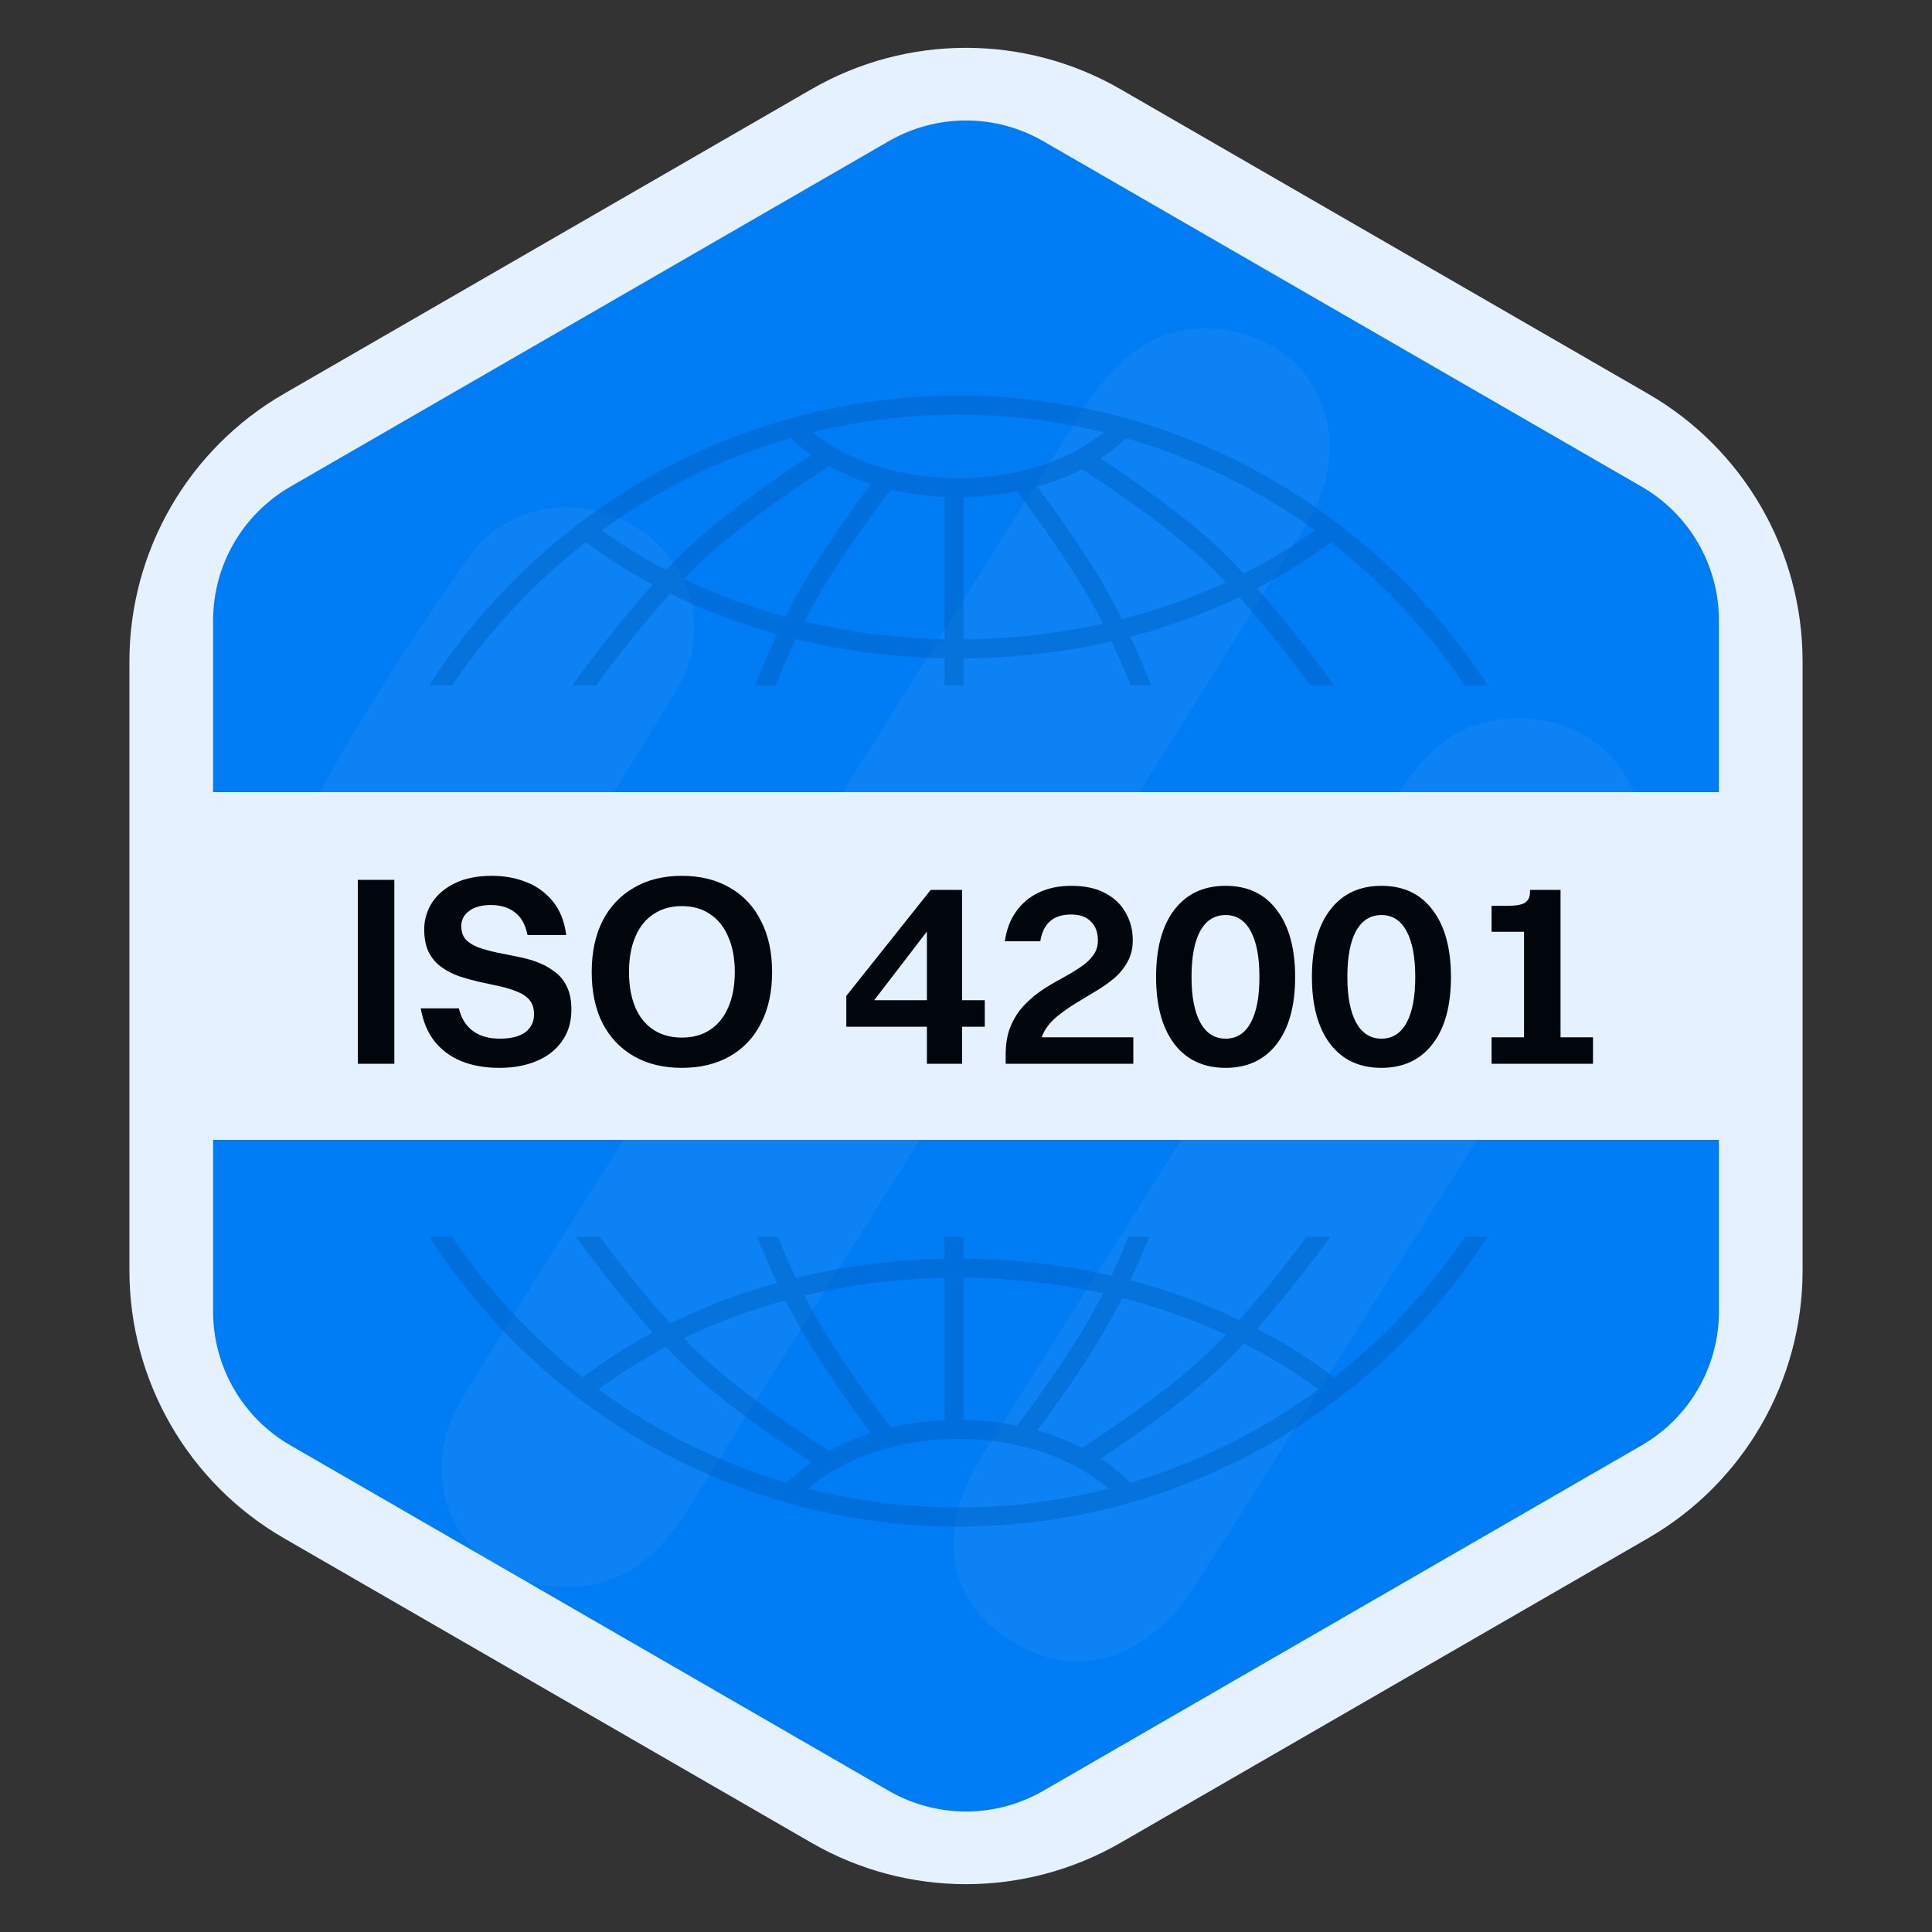<svg width="64" height="64" viewBox="0 0 64 64" fill="none" xmlns="http://www.w3.org/2000/svg">
<rect x="0" y="0" width="64" height="64" fill="#333333" stroke="none"/>
<path d="M26.88 2.956C30.048 1.127 33.952 1.127 37.12 2.956L54.593 13.044C57.761 14.873 59.713 18.254 59.713 21.912V42.088C59.713 45.746 57.761 49.127 54.593 50.956L37.12 61.044C33.952 62.873 30.048 62.873 26.88 61.044L9.407 50.956C6.239 49.127 4.287 45.746 4.287 42.088V21.912C4.287 18.254 6.239 14.873 9.407 13.044L26.88 2.956Z" fill="#E5F1FE"/>
<path d="M29.44 4.678C31.024 3.763 32.976 3.763 34.56 4.678L54.382 16.122C55.966 17.037 56.942 18.727 56.942 20.556V43.444C56.942 45.273 55.966 46.963 54.382 47.878L34.56 59.322C32.976 60.237 31.024 60.237 29.44 59.322L9.619 47.878C8.035 46.963 7.059 45.273 7.059 43.444V20.556C7.059 18.727 8.035 17.037 9.619 16.122L29.44 4.678Z" fill="#007CF5"/>
<path d="M18.807 52.577C15.462 52.577 13.551 49.319 15.263 46.41C17.692 42.377 20.28 38.383 22.788 34.389L35.807 13.68C36.842 12.051 38.077 10.771 40.187 10.887C43.451 11.081 45.123 14.378 43.292 17.325C39.47 23.569 35.528 29.735 31.627 35.901C28.68 40.632 25.694 45.325 22.748 50.056C21.832 51.53 20.678 52.538 18.807 52.577Z" fill="url(#paint0_linear_1296_19)" fill-opacity="0.05"/>
<path d="M53.683 30.123C51.533 33.729 49.224 37.258 46.995 40.826C44.526 44.704 42.098 48.621 39.629 52.46C37.997 55.02 35.688 55.718 33.498 54.361C31.388 53.081 30.99 50.715 32.503 48.272C37.121 40.942 41.739 33.613 46.358 26.244C47.273 24.771 48.468 23.763 50.339 23.801C53.644 23.801 55.475 27.137 53.723 30.084L53.683 30.123Z" fill="url(#paint1_linear_1296_19)" fill-opacity="0.05"/>
<path d="M10.725 26.012C12.158 23.413 13.79 20.932 15.502 18.488C16.736 16.704 19.125 16.317 20.957 17.402C22.868 18.488 23.584 20.815 22.47 22.754C20.996 25.275 19.404 27.679 17.811 30.123C17.055 31.286 15.861 31.829 14.467 31.829C11.322 31.829 9.251 28.727 10.725 26.012Z" fill="url(#paint2_linear_1296_19)" fill-opacity="0.05"/>
<path d="M14.976 22.703C16.195 20.895 17.693 19.293 19.411 17.962C20.106 18.478 20.844 18.946 21.62 19.363C20.32 20.819 19.154 22.433 18.962 22.703H19.742C20.21 22.069 21.179 20.793 22.201 19.662C23.317 20.213 24.504 20.664 25.742 21.008C25.412 21.71 25.163 22.325 25.017 22.703H25.695C25.851 22.313 26.079 21.77 26.364 21.17C27.943 21.558 29.598 21.775 31.291 21.808V22.703H31.921V21.811C33.602 21.799 35.248 21.606 36.822 21.245C37.09 21.815 37.306 22.33 37.455 22.703H38.133C37.992 22.34 37.757 21.759 37.447 21.091C38.707 20.761 39.916 20.322 41.055 19.779C42.038 20.88 42.956 22.091 43.408 22.703H44.189C44.002 22.441 42.897 20.911 41.641 19.488C42.504 19.04 43.323 18.53 44.088 17.962C45.806 19.293 47.304 20.895 48.523 22.703H49.28C45.557 16.931 39.09 13.103 31.749 13.103C24.409 13.103 17.941 16.931 14.219 22.703H14.976ZM26.023 20.43C24.845 20.11 23.715 19.691 22.65 19.178C22.794 19.027 22.939 18.881 23.082 18.742C24.541 17.329 26.94 15.777 27.466 15.443C27.893 15.678 28.359 15.877 28.854 16.035C28.469 16.542 27.714 17.571 26.891 18.877C26.571 19.385 26.279 19.919 26.023 20.43ZM31.291 21.175C29.698 21.143 28.139 20.944 26.649 20.589C26.882 20.131 27.142 19.66 27.423 19.215C28.371 17.712 29.226 16.583 29.511 16.215C30.079 16.349 30.677 16.434 31.291 16.462V21.175ZM31.921 21.179V16.469C32.528 16.459 33.121 16.394 33.689 16.28C34.015 16.703 34.829 17.791 35.727 19.215C36.023 19.684 36.295 20.181 36.537 20.661C35.053 20.991 33.503 21.167 31.921 21.179ZM37.168 20.511C36.902 19.976 36.596 19.412 36.259 18.877C35.479 17.639 34.759 16.649 34.358 16.118C34.885 15.969 35.383 15.776 35.839 15.542C36.578 16.017 38.722 17.438 40.068 18.742C40.247 18.915 40.428 19.1 40.608 19.292C39.521 19.797 38.368 20.205 37.168 20.511ZM43.561 17.566C42.822 18.102 42.033 18.581 41.203 19.003C40.971 18.753 40.737 18.511 40.505 18.287C39.246 17.067 37.372 15.788 36.453 15.187C36.765 14.984 37.051 14.759 37.305 14.514C39.578 15.167 41.688 16.21 43.561 17.566ZM31.75 13.736C33.411 13.736 35.027 13.939 36.573 14.32C35.4 15.278 33.641 15.84 31.75 15.84C29.849 15.84 28.096 15.28 26.923 14.321C28.471 13.939 30.087 13.736 31.75 13.736ZM26.194 14.514C26.401 14.714 26.627 14.9 26.873 15.072C26.041 15.61 23.992 16.983 22.645 18.287C22.451 18.475 22.256 18.675 22.061 18.881C21.317 18.49 20.607 18.051 19.938 17.566C21.81 16.21 23.921 15.167 26.194 14.514Z" fill="#0063C4" fill-opacity="0.5"/>
<path d="M48.524 40.97C47.332 42.739 45.87 44.312 44.198 45.626C43.402 45.025 42.547 44.487 41.643 44.017C42.732 42.782 43.708 41.467 44.069 40.97H43.285C42.802 41.618 41.956 42.717 41.057 43.726C39.918 43.183 38.708 42.743 37.448 42.414C37.714 41.84 37.925 41.332 38.068 40.97H37.388C37.244 41.323 37.053 41.771 36.822 42.261C35.249 41.9 33.603 41.707 31.921 41.695V40.97H31.292V41.698C29.598 41.731 27.943 41.948 26.364 42.335C26.118 41.817 25.914 41.341 25.763 40.97H25.083C25.233 41.349 25.457 41.89 25.742 42.497C24.504 42.84 23.317 43.291 22.2 43.843C21.262 42.804 20.368 41.643 19.866 40.97H19.082C19.456 41.483 20.486 42.873 21.621 44.143C20.804 44.582 20.028 45.077 19.302 45.626C17.629 44.312 16.168 42.739 14.976 40.969H14.22C17.942 46.742 24.409 50.569 31.75 50.569C39.091 50.569 45.558 46.742 49.28 40.969L48.524 40.97ZM37.169 42.994C38.369 43.3 39.522 43.708 40.61 44.213C40.429 44.405 40.248 44.59 40.069 44.764C38.727 46.063 36.589 47.481 35.845 47.96C35.389 47.725 34.891 47.532 34.362 47.383C34.763 46.851 35.481 45.863 36.259 44.629C36.597 44.094 36.903 43.53 37.169 42.994ZM31.921 42.327C33.505 42.339 35.054 42.515 36.538 42.844C36.296 43.325 36.023 43.821 35.728 44.291C34.831 45.713 34.017 46.8 33.691 47.224C33.124 47.111 32.531 47.047 31.921 47.037V42.327H31.921ZM31.292 42.33V47.043C30.675 47.071 30.077 47.154 29.509 47.288C29.222 46.918 28.37 45.792 27.423 44.291C27.142 43.845 26.882 43.374 26.649 42.916C28.138 42.561 29.697 42.362 31.292 42.33ZM26.023 43.075C26.279 43.587 26.572 44.121 26.892 44.629C27.714 45.933 28.469 46.962 28.854 47.469C28.358 47.627 27.892 47.826 27.466 48.062C26.938 47.727 24.541 46.176 23.083 44.764C22.939 44.625 22.795 44.478 22.65 44.327C23.715 43.814 24.845 43.395 26.023 43.075ZM19.825 46.023C20.526 45.505 21.274 45.038 22.061 44.623C22.256 44.83 22.452 45.031 22.646 45.219C23.992 46.523 26.04 47.895 26.873 48.433C26.576 48.642 26.306 48.871 26.066 49.12C23.796 48.451 21.69 47.393 19.825 46.023ZM31.75 49.937C30.034 49.937 28.366 49.721 26.774 49.315C27.937 48.288 29.784 47.665 31.75 47.665C33.714 47.665 35.562 48.288 36.725 49.315C35.133 49.721 33.466 49.937 31.75 49.937ZM37.434 49.12C37.148 48.824 36.822 48.554 36.458 48.316C37.378 47.714 39.248 46.437 40.505 45.219C40.737 44.994 40.971 44.752 41.204 44.502C42.077 44.946 42.904 45.453 43.675 46.023C41.81 47.393 39.704 48.452 37.434 49.12Z" fill="#0063C4" fill-opacity="0.5"/>
<rect x="4.48" y="26.24" width="55.04" height="11.52" fill="#E5F1FE"/>
<path d="M11.853 35.24V29.147H13.063V35.24H11.853ZM15.281 30.679C15.281 30.864 15.332 31.014 15.433 31.127C15.541 31.235 15.681 31.322 15.854 31.387C16.028 31.447 16.222 31.501 16.437 31.549C16.652 31.59 16.873 31.635 17.1 31.683C17.333 31.725 17.557 31.784 17.772 31.862C17.987 31.94 18.181 32.044 18.354 32.176C18.534 32.301 18.674 32.468 18.775 32.677C18.877 32.88 18.928 33.137 18.928 33.448C18.928 33.854 18.823 34.204 18.614 34.496C18.411 34.783 18.13 35.001 17.772 35.15C17.413 35.3 17.004 35.374 16.544 35.374C16.078 35.374 15.663 35.303 15.299 35.159C14.941 35.016 14.642 34.798 14.403 34.505C14.17 34.213 14.015 33.845 13.937 33.403H15.2C15.278 33.726 15.43 33.974 15.657 34.147C15.89 34.32 16.189 34.407 16.553 34.407C16.93 34.407 17.213 34.335 17.404 34.192C17.596 34.042 17.691 33.845 17.691 33.6C17.691 33.403 17.64 33.245 17.539 33.125C17.437 33.006 17.3 32.913 17.127 32.848C16.954 32.776 16.759 32.716 16.544 32.669C16.329 32.621 16.105 32.573 15.872 32.525C15.645 32.471 15.421 32.409 15.2 32.337C14.985 32.259 14.791 32.158 14.618 32.032C14.445 31.907 14.307 31.746 14.206 31.549C14.104 31.345 14.053 31.091 14.053 30.787C14.053 30.464 14.14 30.169 14.313 29.9C14.487 29.631 14.74 29.416 15.075 29.255C15.409 29.093 15.816 29.013 16.294 29.013C16.706 29.013 17.085 29.081 17.431 29.219C17.784 29.356 18.076 29.568 18.309 29.855C18.548 30.142 18.698 30.515 18.758 30.975H17.476C17.404 30.629 17.264 30.378 17.055 30.222C16.852 30.061 16.586 29.98 16.258 29.98C15.953 29.98 15.714 30.046 15.541 30.178C15.368 30.303 15.281 30.47 15.281 30.679ZM22.585 35.374C21.975 35.374 21.447 35.246 20.999 34.989C20.551 34.732 20.204 34.368 19.959 33.896C19.721 33.418 19.601 32.854 19.601 32.203C19.601 31.546 19.721 30.981 19.959 30.509C20.204 30.031 20.551 29.664 20.999 29.407C21.447 29.144 21.975 29.013 22.585 29.013C23.2 29.013 23.732 29.144 24.18 29.407C24.628 29.664 24.971 30.031 25.21 30.509C25.455 30.981 25.577 31.546 25.577 32.203C25.577 32.854 25.455 33.418 25.21 33.896C24.971 34.368 24.628 34.732 24.18 34.989C23.732 35.246 23.2 35.374 22.585 35.374ZM22.585 34.371C22.955 34.371 23.269 34.284 23.526 34.111C23.788 33.938 23.988 33.69 24.126 33.367C24.269 33.039 24.341 32.651 24.341 32.203C24.341 31.749 24.269 31.36 24.126 31.038C23.988 30.709 23.788 30.458 23.526 30.285C23.269 30.106 22.955 30.016 22.585 30.016C22.22 30.016 21.907 30.106 21.644 30.285C21.381 30.458 21.181 30.709 21.044 31.038C20.906 31.36 20.837 31.749 20.837 32.203C20.837 32.651 20.906 33.039 21.044 33.367C21.181 33.69 21.381 33.938 21.644 34.111C21.907 34.284 22.22 34.371 22.585 34.371ZM31.87 35.24H30.705V30.859L28.958 33.134H32.622V34.013H28.035V32.991L30.83 29.479H31.87V35.24ZM37.525 31.145C37.525 31.414 37.468 31.65 37.355 31.853C37.247 32.056 37.101 32.238 36.916 32.4C36.73 32.555 36.527 32.698 36.306 32.83C36.091 32.961 35.873 33.093 35.652 33.224C35.437 33.355 35.237 33.496 35.052 33.645C34.867 33.788 34.718 33.956 34.604 34.147C34.496 34.338 34.443 34.559 34.443 34.81L33.314 34.953C33.314 34.583 33.367 34.266 33.475 34.004C33.589 33.735 33.735 33.505 33.914 33.314C34.099 33.117 34.299 32.946 34.514 32.803C34.729 32.66 34.944 32.531 35.16 32.418C35.38 32.298 35.581 32.179 35.76 32.059C35.945 31.94 36.091 31.808 36.199 31.665C36.312 31.522 36.369 31.351 36.369 31.154C36.369 30.885 36.291 30.676 36.136 30.527C35.987 30.372 35.769 30.294 35.482 30.294C35.171 30.294 34.932 30.375 34.765 30.536C34.604 30.691 34.502 30.906 34.461 31.181H33.287C33.341 30.799 33.463 30.473 33.654 30.204C33.845 29.93 34.096 29.718 34.407 29.568C34.718 29.419 35.079 29.344 35.491 29.344C35.939 29.344 36.312 29.425 36.611 29.586C36.916 29.747 37.143 29.965 37.292 30.24C37.447 30.509 37.525 30.811 37.525 31.145ZM33.314 35.24V34.953L34.219 34.362H37.543V35.24H33.314ZM40.6 35.374C39.871 35.374 39.303 35.109 38.897 34.577C38.497 34.045 38.297 33.308 38.297 32.364C38.297 31.402 38.5 30.658 38.906 30.133C39.312 29.607 39.877 29.344 40.6 29.344C41.328 29.344 41.893 29.61 42.293 30.142C42.699 30.673 42.903 31.414 42.903 32.364C42.903 33.325 42.696 34.069 42.284 34.595C41.878 35.115 41.316 35.374 40.6 35.374ZM40.6 34.407C40.964 34.407 41.242 34.23 41.433 33.878C41.624 33.526 41.72 33.021 41.72 32.364C41.72 31.707 41.624 31.202 41.433 30.85C41.242 30.491 40.964 30.312 40.6 30.312C40.235 30.312 39.955 30.488 39.758 30.841C39.566 31.193 39.471 31.701 39.471 32.364C39.471 33.009 39.566 33.511 39.758 33.869C39.955 34.227 40.235 34.407 40.6 34.407ZM45.762 35.374C45.033 35.374 44.466 35.109 44.06 34.577C43.66 34.045 43.459 33.308 43.459 32.364C43.459 31.402 43.663 30.658 44.069 30.133C44.475 29.607 45.039 29.344 45.762 29.344C46.491 29.344 47.056 29.61 47.456 30.142C47.862 30.673 48.065 31.414 48.065 32.364C48.065 33.325 47.859 34.069 47.447 34.595C47.041 35.115 46.479 35.374 45.762 35.374ZM45.762 34.407C46.127 34.407 46.404 34.23 46.596 33.878C46.787 33.526 46.882 33.021 46.882 32.364C46.882 31.707 46.787 31.202 46.596 30.85C46.404 30.491 46.127 30.312 45.762 30.312C45.398 30.312 45.117 30.488 44.92 30.841C44.729 31.193 44.633 31.701 44.633 32.364C44.633 33.009 44.729 33.511 44.92 33.869C45.117 34.227 45.398 34.407 45.762 34.407ZM51.695 35.24H50.486V30.867C50.444 30.867 50.396 30.867 50.342 30.867C50.295 30.867 50.238 30.867 50.172 30.867H49.41V30.007H49.912C50.217 30.007 50.42 29.971 50.522 29.9C50.629 29.828 50.683 29.715 50.683 29.559V29.479H51.695V35.24ZM49.41 35.24V34.362H52.77V35.24H49.41Z" fill="#00060C"/>
<defs>
<linearGradient id="paint0_linear_1296_19" x1="45.97" y1="5.822" x2="10.24" y2="55.04" gradientUnits="userSpaceOnUse">
<stop stop-color="white"/>
<stop offset="1" stop-color="white"/>
</linearGradient>
<linearGradient id="paint1_linear_1296_19" x1="45.97" y1="5.822" x2="10.24" y2="55.04" gradientUnits="userSpaceOnUse">
<stop stop-color="white"/>
<stop offset="1" stop-color="white"/>
</linearGradient>
<linearGradient id="paint2_linear_1296_19" x1="45.97" y1="5.822" x2="10.24" y2="55.04" gradientUnits="userSpaceOnUse">
<stop stop-color="white"/>
<stop offset="1" stop-color="white"/>
</linearGradient>
</defs>
</svg>
